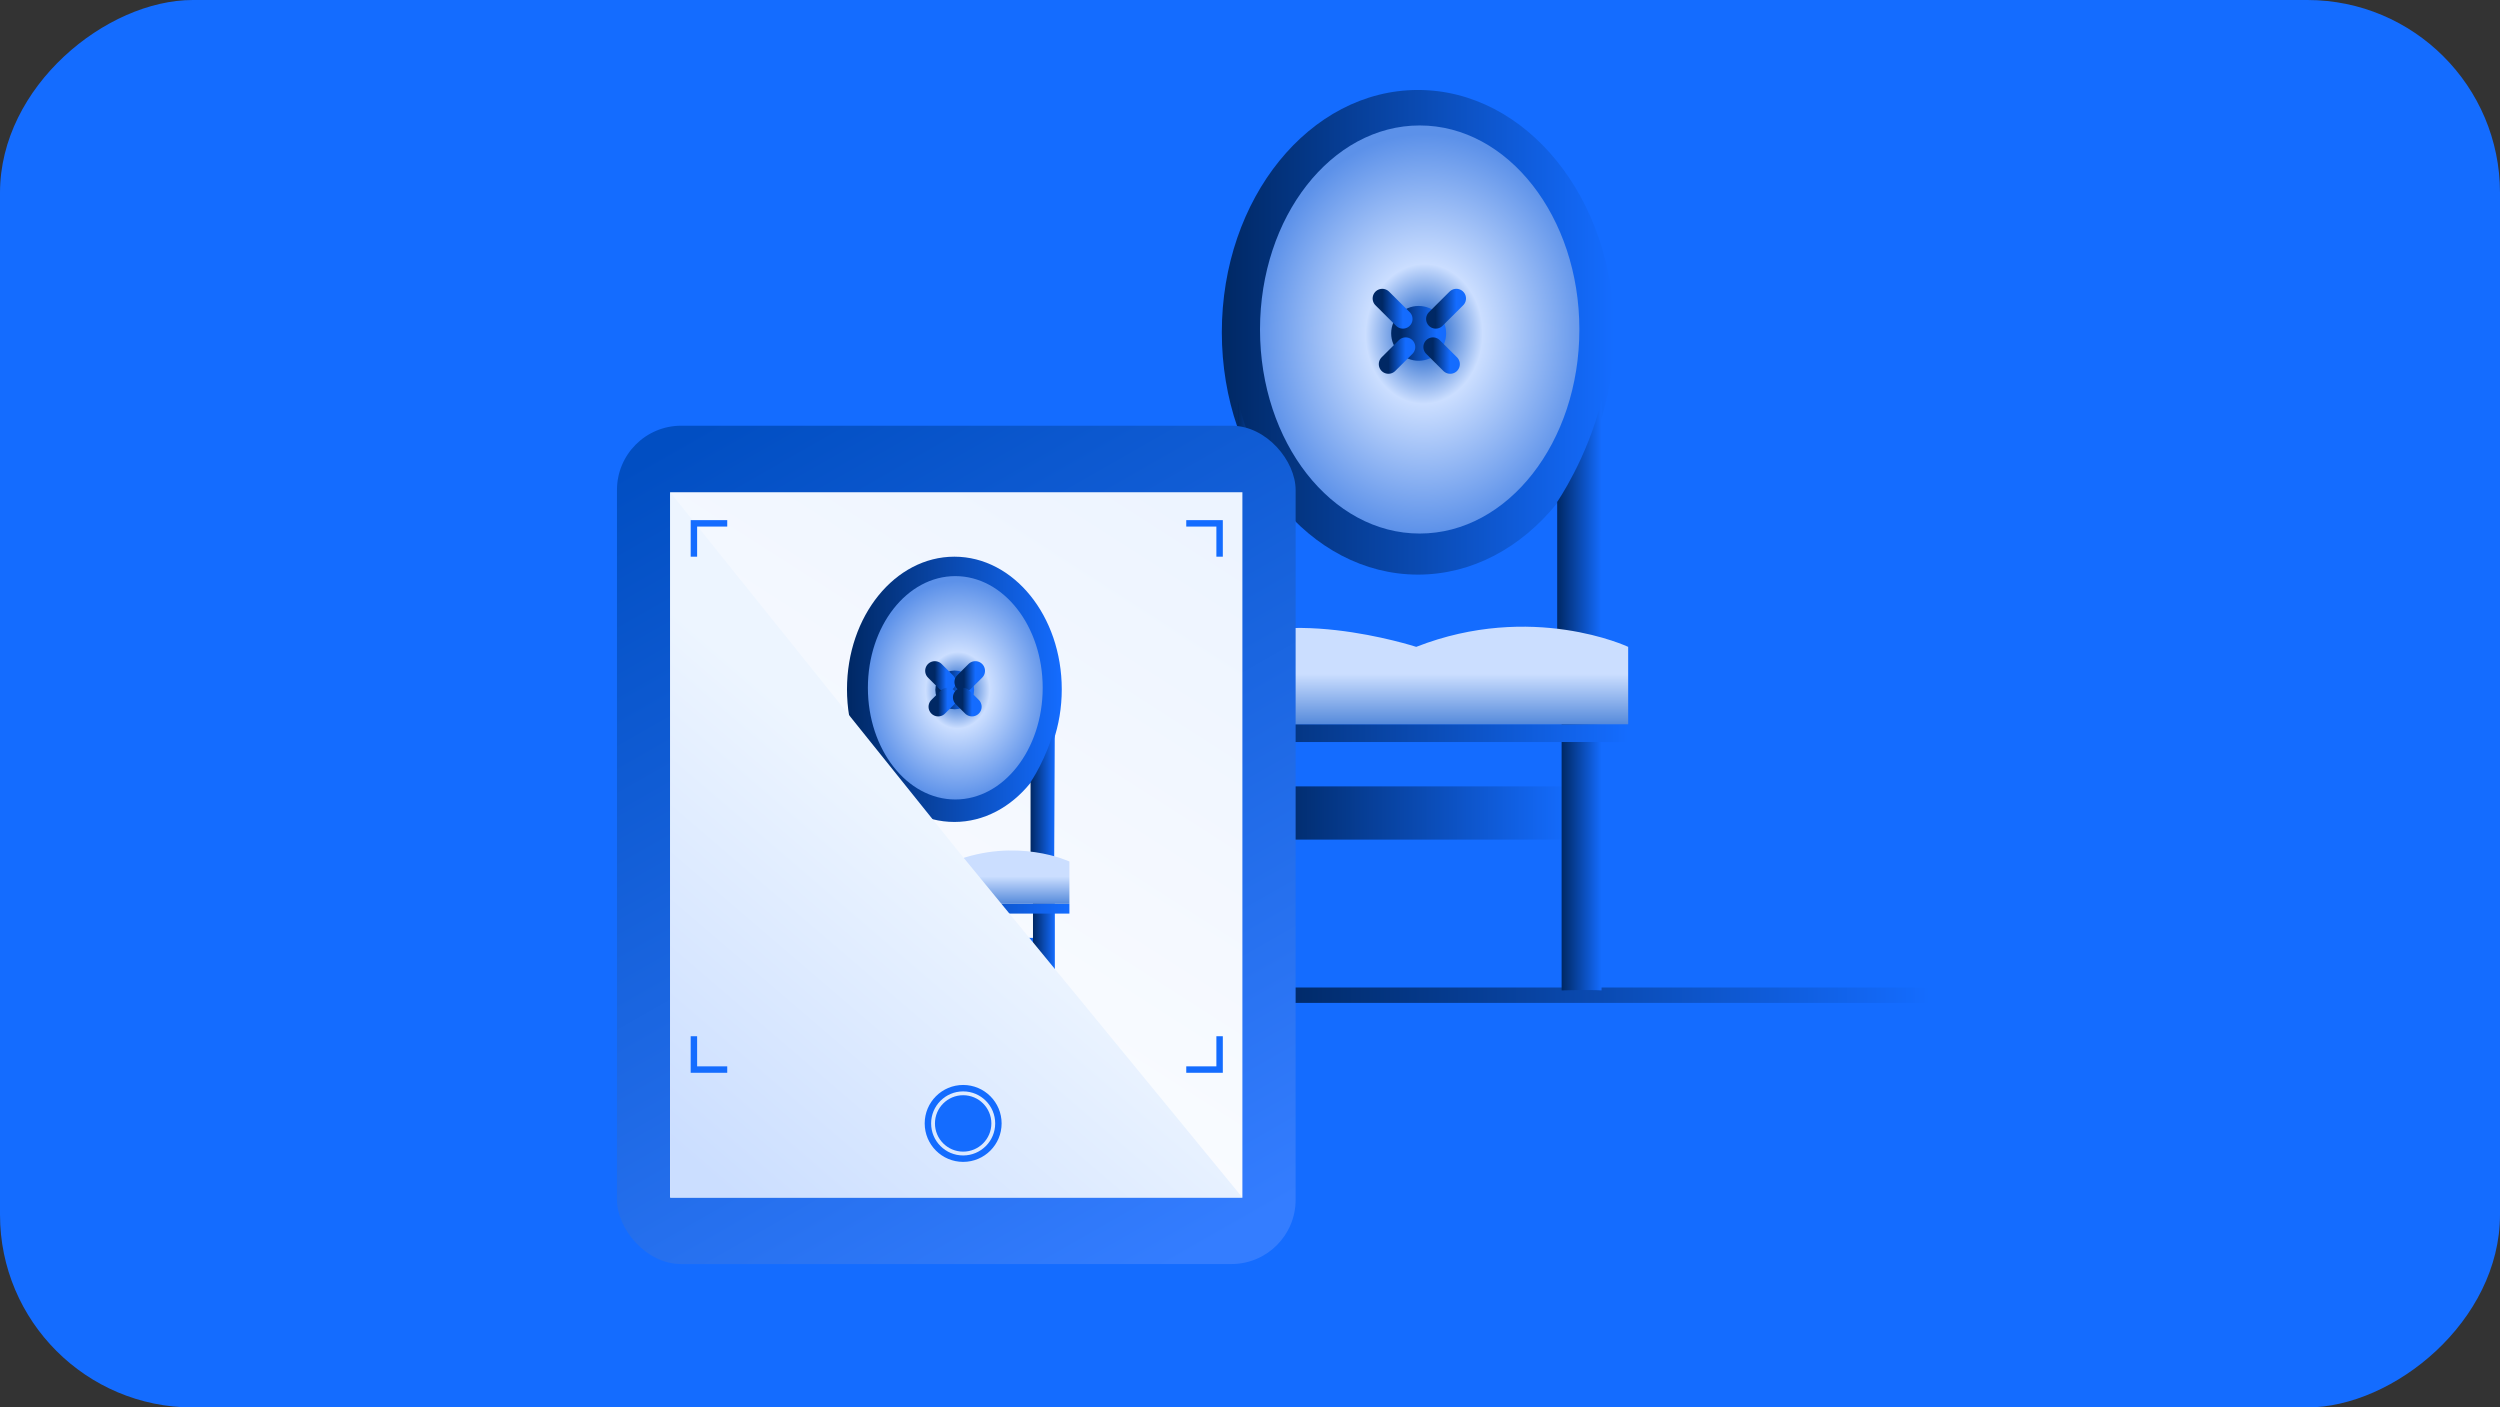 <svg width="389" height="219" viewBox="0 0 389 219" fill="none" xmlns="http://www.w3.org/2000/svg">
<rect x="0" y="0" width="389" height="219" fill="#333333" stroke="none"/>
<rect y="219" width="219" height="389" rx="30" transform="rotate(-90 0 219)" fill="#146CFF"/>
<path d="M220.642 89.409C237.502 89.409 251.169 72.528 251.169 51.704C251.169 30.881 237.502 14 220.642 14C203.783 14 190.116 30.881 190.116 51.704C190.116 72.528 203.783 89.409 220.642 89.409Z" fill="url(#paint0_linear_14_768)"/>
<path d="M244.37 122.361H197.437V130.643H244.37V122.361Z" fill="url(#paint1_linear_14_768)"/>
<path d="M300.297 153.656H197.351V156.05H300.297V153.656Z" fill="url(#paint2_linear_14_768)"/>
<path d="M192.614 62.314L192.788 100.275C192.788 100.275 196.945 98.551 198.817 98.823V76.78C198.817 76.78 194.602 70.575 192.605 62.314H192.614Z" fill="url(#paint3_linear_14_768)"/>
<path d="M192.521 111.724V153.948C192.521 153.948 197.187 153.822 199.104 153.948V111.535C199.104 111.535 196.228 111.472 192.521 111.724Z" fill="url(#paint4_linear_14_768)"/>
<path d="M242.989 110.141V154.109C242.989 154.109 247.392 153.978 249.201 154.109V109.944C249.201 109.944 246.488 109.878 242.989 110.141Z" fill="url(#paint5_linear_14_768)"/>
<path d="M249.192 62.314L248.999 103.726C248.999 103.726 244.379 101.845 242.299 102.143V78.095C242.299 78.095 246.983 71.326 249.201 62.314H249.192Z" fill="url(#paint6_linear_14_768)"/>
<path d="M253.343 112.698H187.774V115.459H253.343V112.698Z" fill="url(#paint7_linear_14_768)"/>
<path d="M220.904 83.019C234.626 83.019 245.751 68.805 245.751 51.27C245.751 33.736 234.626 19.521 220.904 19.521C207.181 19.521 196.057 33.736 196.057 51.27C196.057 68.805 207.181 83.019 220.904 83.019Z" fill="url(#paint8_radial_14_768)"/>
<path d="M187.856 112.699H253.343V100.651C253.343 100.651 238.382 93.593 220.365 100.651C220.365 100.651 197.968 93.384 187.774 101.687L187.856 112.699Z" fill="url(#paint9_linear_14_768)"/>
<path d="M220.742 54.635C222.275 54.635 223.518 53.398 223.518 51.871C223.518 50.344 222.275 49.106 220.742 49.106C219.209 49.106 217.966 50.344 217.966 51.871C217.966 53.398 219.209 54.635 220.742 54.635Z" fill="url(#paint10_linear_14_768)" stroke="url(#paint11_linear_14_768)" stroke-width="3" stroke-linecap="round" stroke-linejoin="round"/>
<path d="M215.082 46.44L218.292 49.636" stroke="url(#paint12_linear_14_768)" stroke-width="3" stroke-linecap="round" stroke-linejoin="round"/>
<path d="M218.717 53.995L216.04 56.66" stroke="url(#paint13_linear_14_768)" stroke-width="3" stroke-linecap="round" stroke-linejoin="round"/>
<path d="M226.61 46.44L223.4 49.636" stroke="url(#paint14_linear_14_768)" stroke-width="3" stroke-linecap="round" stroke-linejoin="round"/>
<path d="M222.975 53.995L225.652 56.66" stroke="url(#paint15_linear_14_768)" stroke-width="3" stroke-linecap="round" stroke-linejoin="round"/>
<rect x="96" y="66.24" width="105.6" height="130.447" rx="10" fill="url(#paint16_linear_14_768)"/>
<rect x="104.282" y="76.593" width="89.035" height="109.741" fill="url(#paint17_linear_14_768)"/>
<path d="M148.501 127.896C157.729 127.896 165.21 118.656 165.21 107.258C165.21 95.86 157.729 86.62 148.501 86.62C139.273 86.62 131.792 95.86 131.792 107.258C131.792 118.656 139.273 127.896 148.501 127.896Z" fill="url(#paint18_linear_14_768)"/>
<path d="M161.489 145.933H135.799V150.466H161.489V145.933Z" fill="url(#paint19_linear_14_768)"/>
<path d="M133.159 113.066L133.255 133.844C133.255 133.844 135.53 132.9 136.555 133.05V120.983C136.555 120.983 134.247 117.587 133.155 113.066H133.159Z" fill="url(#paint20_linear_14_768)"/>
<path d="M133.108 140.11V163.223C133.108 163.223 135.662 163.154 136.712 163.223V140.007C136.712 140.007 135.138 139.972 133.108 140.11Z" fill="url(#paint21_linear_14_768)"/>
<path d="M160.733 139.245V163.311C160.733 163.311 163.143 163.24 164.134 163.311V139.137C164.134 139.137 162.648 139.101 160.733 139.245Z" fill="url(#paint22_linear_14_768)"/>
<path d="M164.128 113.066L164.023 135.733C164.023 135.733 161.494 134.703 160.355 134.866V121.703C160.355 121.703 162.919 117.998 164.133 113.066H164.128Z" fill="url(#paint23_linear_14_768)"/>
<path d="M166.4 140.645H130.51V142.156H166.4V140.645Z" fill="url(#paint24_linear_14_768)"/>
<path d="M148.644 124.4C156.155 124.4 162.244 116.619 162.244 107.021C162.244 97.424 156.155 89.643 148.644 89.643C141.133 89.643 135.043 97.424 135.043 107.021C135.043 116.619 141.133 124.4 148.644 124.4Z" fill="url(#paint25_radial_14_768)"/>
<path d="M130.554 140.644H166.4V134.05C166.4 134.05 158.21 130.187 148.349 134.05C148.349 134.05 136.089 130.072 130.51 134.617L130.554 140.644Z" fill="url(#paint26_linear_14_768)"/>
<path d="M148.555 108.863C149.394 108.863 150.075 108.186 150.075 107.35C150.075 106.514 149.394 105.837 148.555 105.837C147.716 105.837 147.036 106.514 147.036 107.35C147.036 108.186 147.716 108.863 148.555 108.863Z" fill="url(#paint27_linear_14_768)" stroke="url(#paint28_linear_14_768)" stroke-width="3" stroke-linecap="round" stroke-linejoin="round"/>
<path d="M145.457 104.378L147.214 106.127" stroke="url(#paint29_linear_14_768)" stroke-width="3" stroke-linecap="round" stroke-linejoin="round"/>
<path d="M147.446 108.513L145.981 109.972" stroke="url(#paint30_linear_14_768)" stroke-width="3" stroke-linecap="round" stroke-linejoin="round"/>
<path d="M151.767 104.378L150.01 106.127" stroke="url(#paint31_linear_14_768)" stroke-width="3" stroke-linecap="round" stroke-linejoin="round"/>
<path d="M149.777 108.513L151.242 109.972" stroke="url(#paint32_linear_14_768)" stroke-width="3" stroke-linecap="round" stroke-linejoin="round"/>
<g style="mix-blend-mode:multiply">
<path d="M104.282 76.593L149.145 132.499L193.317 186.334H104.282V76.593Z" fill="url(#paint33_linear_14_768)"/>
</g>
<path d="M170.077 34.749C170.077 39.171 172.217 41.678 177.118 41.79C172.555 41.79 170.302 44.212 170.077 48.832C170.048 44.466 168.077 41.79 163.035 41.79C167.542 41.734 170.048 39.537 170.077 34.749Z" fill="#146CFF"/>
<path d="M163.035 45.922C163.035 50.933 165.461 53.774 171.015 53.902C165.844 53.902 163.29 56.647 163.035 61.882C163.003 56.934 160.769 53.902 155.055 53.902C160.162 53.838 163.003 51.348 163.035 45.922Z" fill="#146CFF"/>
<path d="M183.127 46.881C183.127 49.829 184.554 51.5 187.821 51.575C184.779 51.575 183.277 53.19 183.127 56.27C183.108 53.359 181.794 51.575 178.433 51.575C181.437 51.538 183.108 50.073 183.127 46.881Z" fill="#146CFF"/>
<circle cx="149.868" cy="174.805" r="4.389" fill="#146CFF"/>
<circle cx="149.867" cy="174.805" r="5.485" stroke="#146CFF"/>
<path d="M113.158 81.434H107.971V86.621" stroke="#146CFF"/>
<path d="M189.77 86.621L189.77 81.434L184.582 81.434" stroke="#146CFF"/>
<path d="M113.158 166.425H107.971V161.238" stroke="#146CFF"/>
<path d="M189.77 161.238L189.77 166.425L184.582 166.425" stroke="#146CFF"/>
<defs>
<linearGradient id="paint0_linear_14_768" x1="190.116" y1="51.704" x2="251.169" y2="51.704" gradientUnits="userSpaceOnUse">
<stop stop-color="#002864"/>
<stop offset="1" stop-color="#146CFF"/>
</linearGradient>
<linearGradient id="paint1_linear_14_768" x1="197.437" y1="126.502" x2="244.37" y2="126.502" gradientUnits="userSpaceOnUse">
<stop stop-color="#002864"/>
<stop offset="1" stop-color="#146CFF"/>
</linearGradient>
<linearGradient id="paint2_linear_14_768" x1="197.351" y1="154.853" x2="300.297" y2="154.853" gradientUnits="userSpaceOnUse">
<stop stop-color="#002864"/>
<stop offset="1" stop-color="#146CFF"/>
</linearGradient>
<linearGradient id="paint3_linear_14_768" x1="192.605" y1="81.294" x2="198.817" y2="81.294" gradientUnits="userSpaceOnUse">
<stop stop-color="#002864"/>
<stop offset="1" stop-color="#146CFF"/>
</linearGradient>
<linearGradient id="paint4_linear_14_768" x1="192.521" y1="132.738" x2="199.104" y2="132.738" gradientUnits="userSpaceOnUse">
<stop stop-color="#002864"/>
<stop offset="1" stop-color="#146CFF"/>
</linearGradient>
<linearGradient id="paint5_linear_14_768" x1="242.989" y1="132.023" x2="249.201" y2="132.023" gradientUnits="userSpaceOnUse">
<stop stop-color="#002864"/>
<stop offset="1" stop-color="#146CFF"/>
</linearGradient>
<linearGradient id="paint6_linear_14_768" x1="242.299" y1="83.02" x2="249.201" y2="83.02" gradientUnits="userSpaceOnUse">
<stop stop-color="#002864"/>
<stop offset="1" stop-color="#146CFF"/>
</linearGradient>
<linearGradient id="paint7_linear_14_768" x1="187.774" y1="114.079" x2="253.343" y2="114.079" gradientUnits="userSpaceOnUse">
<stop stop-color="#002864"/>
<stop offset="1" stop-color="#146CFF"/>
</linearGradient>
<radialGradient id="paint8_radial_14_768" cx="0" cy="0" r="1" gradientUnits="userSpaceOnUse" gradientTransform="translate(221.594 51.961) rotate(91.273) scale(31.066 26.019)">
<stop stop-color="#004DC1"/>
<stop offset="0.35" stop-color="#CBDEFF"/>
<stop offset="1" stop-color="#5C91E9"/>
</radialGradient>
<linearGradient id="paint9_linear_14_768" x1="220.796" y1="118.397" x2="220.796" y2="104.893" gradientUnits="userSpaceOnUse">
<stop stop-color="#004DC1"/>
<stop offset="1" stop-color="#CBDEFF"/>
</linearGradient>
<linearGradient id="paint10_linear_14_768" x1="217.966" y1="51.871" x2="223.518" y2="51.871" gradientUnits="userSpaceOnUse">
<stop stop-color="#002864"/>
<stop offset="1" stop-color="#146CFF"/>
</linearGradient>
<linearGradient id="paint11_linear_14_768" x1="217.966" y1="51.871" x2="223.518" y2="51.871" gradientUnits="userSpaceOnUse">
<stop stop-color="#002864"/>
<stop offset="1" stop-color="#146CFF"/>
</linearGradient>
<linearGradient id="paint12_linear_14_768" x1="215.082" y1="48.038" x2="218.292" y2="48.038" gradientUnits="userSpaceOnUse">
<stop stop-color="#002864"/>
<stop offset="1" stop-color="#146CFF"/>
</linearGradient>
<linearGradient id="paint13_linear_14_768" x1="216.04" y1="55.327" x2="218.717" y2="55.327" gradientUnits="userSpaceOnUse">
<stop stop-color="#002864"/>
<stop offset="1" stop-color="#146CFF"/>
</linearGradient>
<linearGradient id="paint14_linear_14_768" x1="223.4" y1="48.038" x2="226.61" y2="48.038" gradientUnits="userSpaceOnUse">
<stop stop-color="#002864"/>
<stop offset="1" stop-color="#146CFF"/>
</linearGradient>
<linearGradient id="paint15_linear_14_768" x1="222.975" y1="55.327" x2="225.652" y2="55.327" gradientUnits="userSpaceOnUse">
<stop stop-color="#002864"/>
<stop offset="1" stop-color="#146CFF"/>
</linearGradient>
<linearGradient id="paint16_linear_14_768" x1="109.114" y1="66.24" x2="183.655" y2="196.687" gradientUnits="userSpaceOnUse">
<stop stop-color="#014EC2"/>
<stop offset="1" stop-color="#347DFF"/>
</linearGradient>
<linearGradient id="paint17_linear_14_768" x1="111.874" y1="186.334" x2="182.274" y2="76.593" gradientUnits="userSpaceOnUse">
<stop stop-color="white"/>
<stop offset="1" stop-color="#EDF4FF"/>
</linearGradient>
<linearGradient id="paint18_linear_14_768" x1="131.792" y1="107.258" x2="165.21" y2="107.258" gradientUnits="userSpaceOnUse">
<stop stop-color="#002864"/>
<stop offset="1" stop-color="#146CFF"/>
</linearGradient>
<linearGradient id="paint19_linear_14_768" x1="135.799" y1="148.2" x2="161.489" y2="148.2" gradientUnits="userSpaceOnUse">
<stop stop-color="#002864"/>
<stop offset="1" stop-color="#146CFF"/>
</linearGradient>
<linearGradient id="paint20_linear_14_768" x1="133.155" y1="123.455" x2="136.555" y2="123.455" gradientUnits="userSpaceOnUse">
<stop stop-color="#002864"/>
<stop offset="1" stop-color="#146CFF"/>
</linearGradient>
<linearGradient id="paint21_linear_14_768" x1="133.108" y1="151.613" x2="136.712" y2="151.613" gradientUnits="userSpaceOnUse">
<stop stop-color="#002864"/>
<stop offset="1" stop-color="#146CFF"/>
</linearGradient>
<linearGradient id="paint22_linear_14_768" x1="160.733" y1="151.222" x2="164.134" y2="151.222" gradientUnits="userSpaceOnUse">
<stop stop-color="#002864"/>
<stop offset="1" stop-color="#146CFF"/>
</linearGradient>
<linearGradient id="paint23_linear_14_768" x1="160.355" y1="124.399" x2="164.133" y2="124.399" gradientUnits="userSpaceOnUse">
<stop stop-color="#002864"/>
<stop offset="1" stop-color="#146CFF"/>
</linearGradient>
<linearGradient id="paint24_linear_14_768" x1="130.51" y1="141.4" x2="166.4" y2="141.4" gradientUnits="userSpaceOnUse">
<stop stop-color="#002864"/>
<stop offset="1" stop-color="#146CFF"/>
</linearGradient>
<radialGradient id="paint25_radial_14_768" cx="0" cy="0" r="1" gradientUnits="userSpaceOnUse" gradientTransform="translate(149.022 107.399) rotate(91.273) scale(17.005 14.242)">
<stop stop-color="#004DC1"/>
<stop offset="0.35" stop-color="#CBDEFF"/>
<stop offset="1" stop-color="#5C91E9"/>
</radialGradient>
<linearGradient id="paint26_linear_14_768" x1="148.585" y1="143.763" x2="148.585" y2="136.372" gradientUnits="userSpaceOnUse">
<stop stop-color="#004DC1"/>
<stop offset="1" stop-color="#CBDEFF"/>
</linearGradient>
<linearGradient id="paint27_linear_14_768" x1="147.036" y1="107.35" x2="150.075" y2="107.35" gradientUnits="userSpaceOnUse">
<stop stop-color="#002864"/>
<stop offset="1" stop-color="#146CFF"/>
</linearGradient>
<linearGradient id="paint28_linear_14_768" x1="147.036" y1="107.35" x2="150.075" y2="107.35" gradientUnits="userSpaceOnUse">
<stop stop-color="#002864"/>
<stop offset="1" stop-color="#146CFF"/>
</linearGradient>
<linearGradient id="paint29_linear_14_768" x1="145.457" y1="105.252" x2="147.214" y2="105.252" gradientUnits="userSpaceOnUse">
<stop stop-color="#002864"/>
<stop offset="1" stop-color="#146CFF"/>
</linearGradient>
<linearGradient id="paint30_linear_14_768" x1="145.981" y1="109.243" x2="147.446" y2="109.243" gradientUnits="userSpaceOnUse">
<stop stop-color="#002864"/>
<stop offset="1" stop-color="#146CFF"/>
</linearGradient>
<linearGradient id="paint31_linear_14_768" x1="150.01" y1="105.252" x2="151.767" y2="105.252" gradientUnits="userSpaceOnUse">
<stop stop-color="#002864"/>
<stop offset="1" stop-color="#146CFF"/>
</linearGradient>
<linearGradient id="paint32_linear_14_768" x1="149.777" y1="109.243" x2="151.242" y2="109.243" gradientUnits="userSpaceOnUse">
<stop stop-color="#002864"/>
<stop offset="1" stop-color="#146CFF"/>
</linearGradient>
<linearGradient id="paint33_linear_14_768" x1="109.114" y1="182.193" x2="150.525" y2="133.879" gradientUnits="userSpaceOnUse">
<stop stop-color="#CBDEFF"/>
<stop offset="1" stop-color="#EDF5FF"/>
</linearGradient>
</defs>
</svg>
